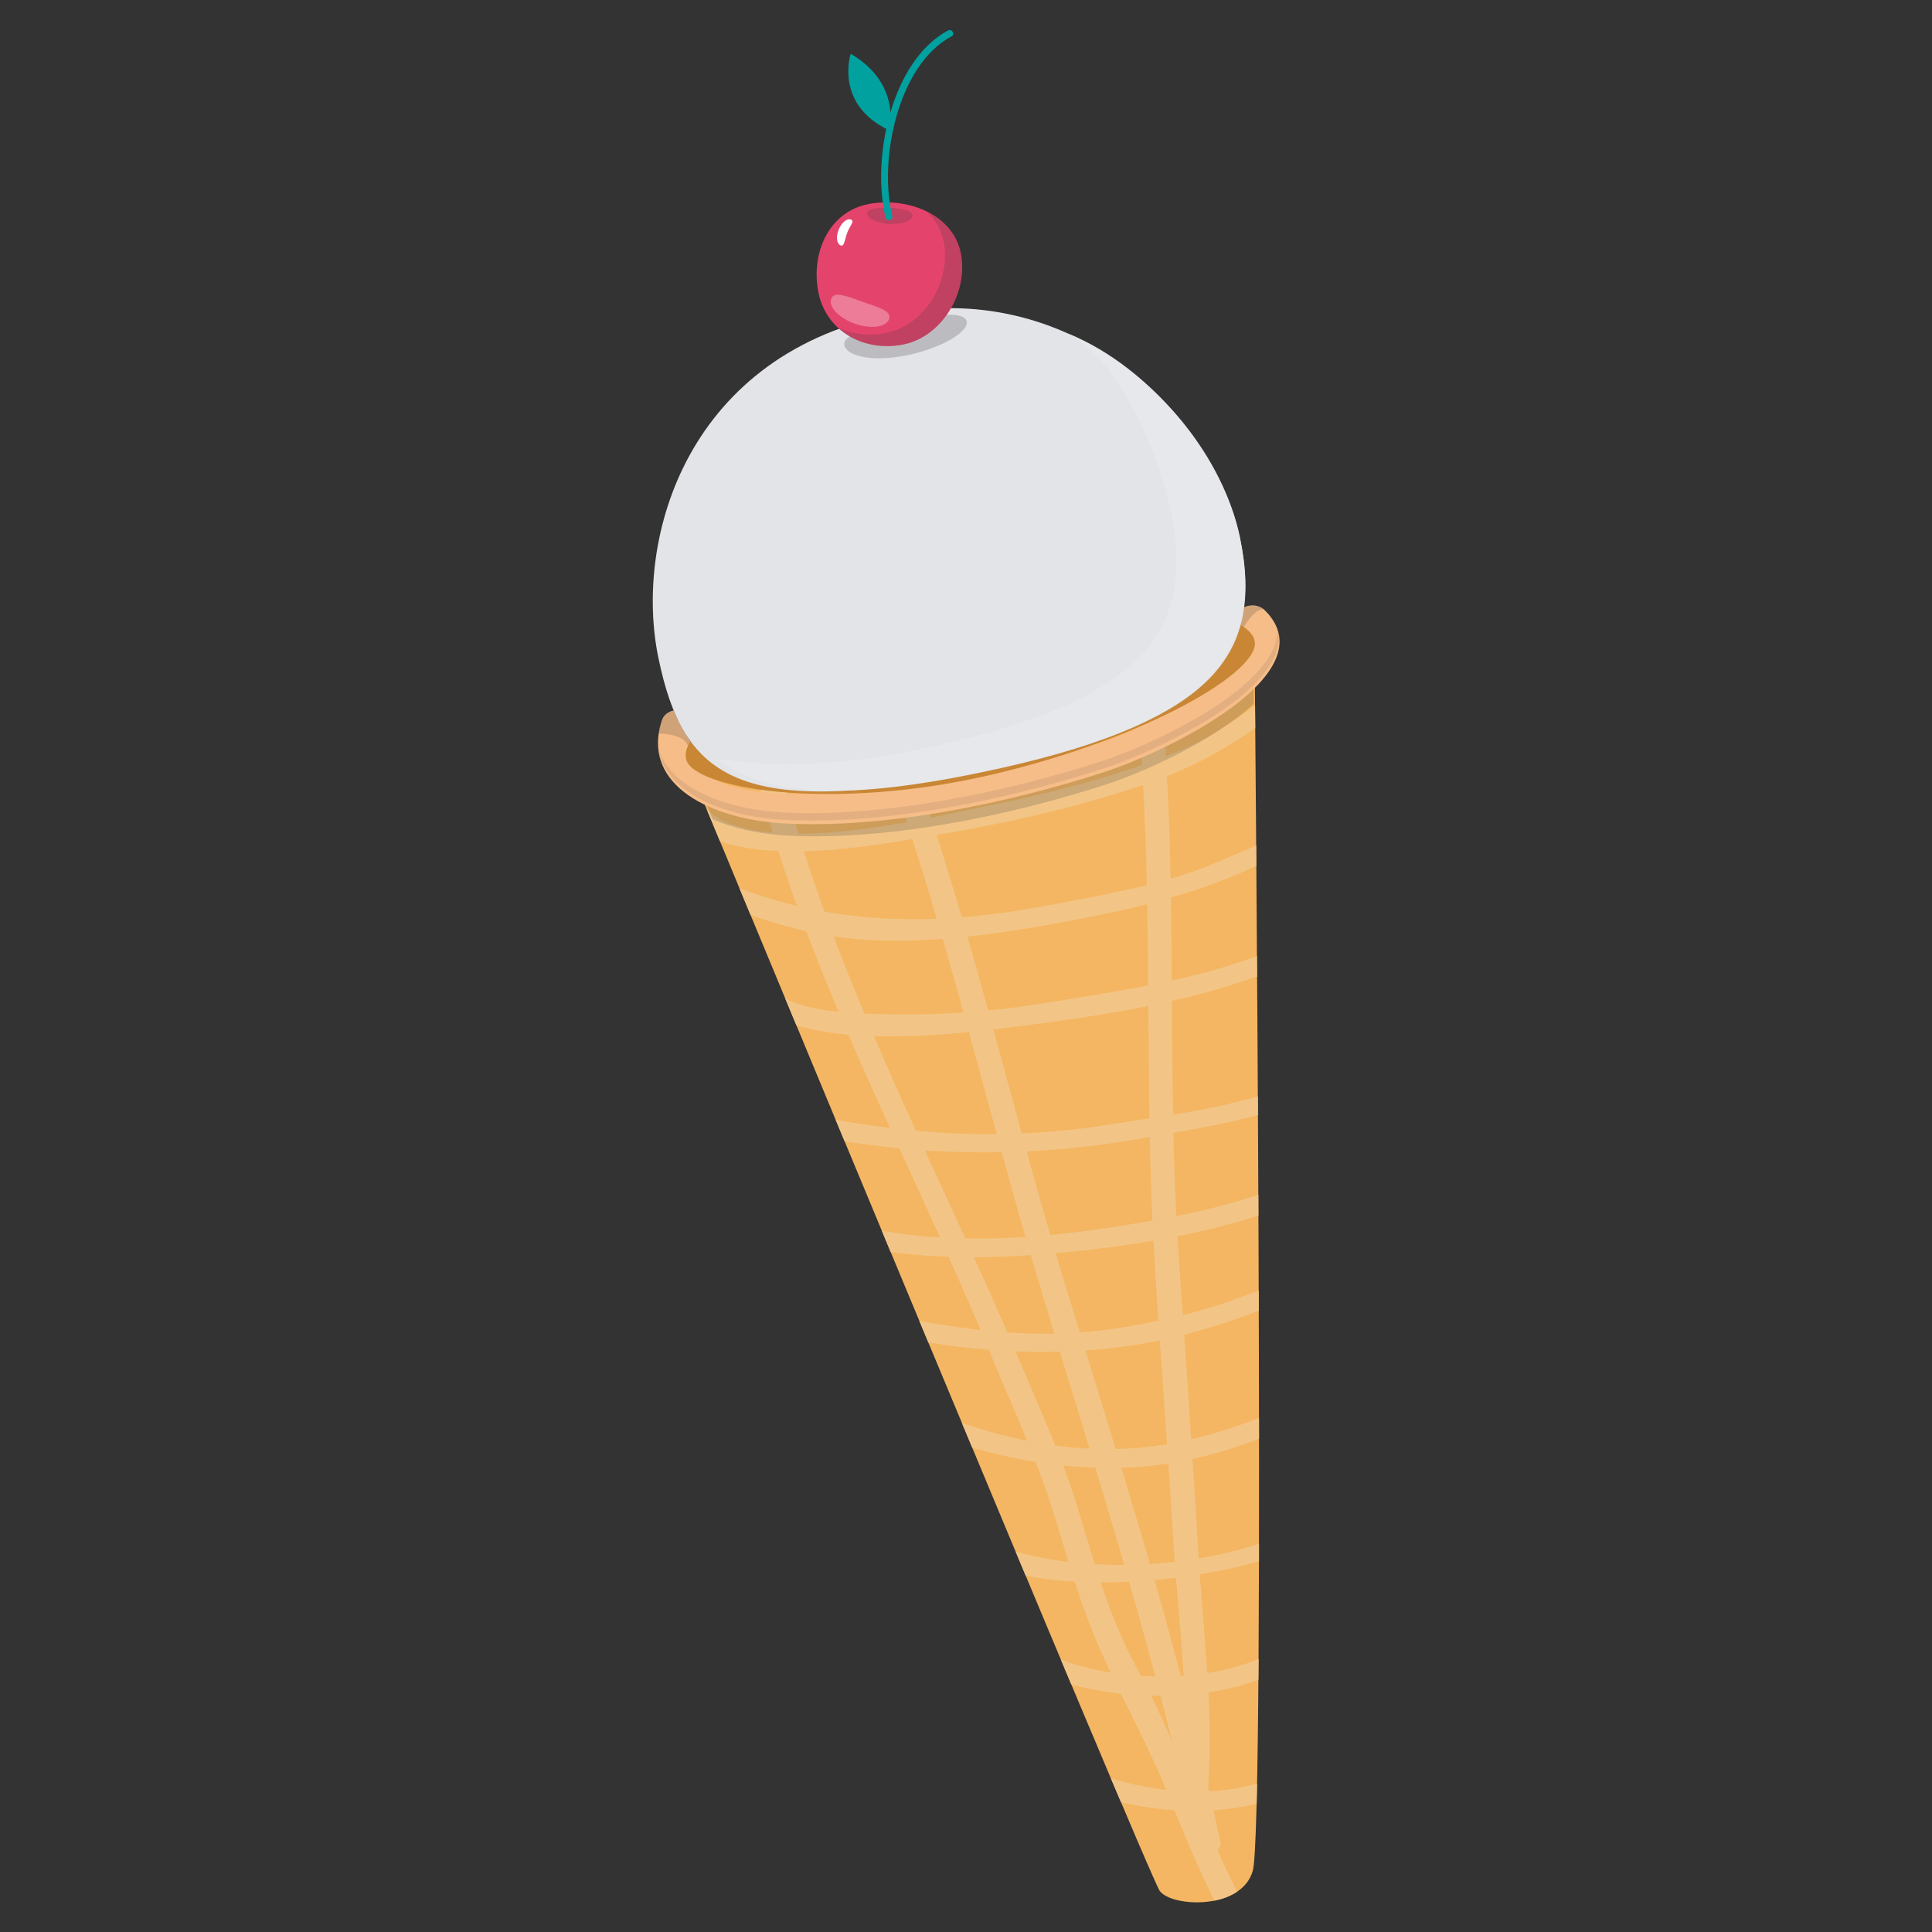 <?xml version="1.0" encoding="UTF-8" standalone="no"?>
<svg
   xmlns:dc="http://purl.org/dc/elements/1.1/"
   xmlns:cc="http://creativecommons.org/ns#"
   xmlns:rdf="http://www.w3.org/1999/02/22-rdf-syntax-ns#"
   xmlns:svg="http://www.w3.org/2000/svg"
   xmlns="http://www.w3.org/2000/svg"
   xmlns:sodipodi="http://sodipodi.sourceforge.net/DTD/sodipodi-0.dtd"
   xmlns:inkscape="http://www.inkscape.org/namespaces/inkscape"
   viewBox="0 0 250 250"
   height="250"
   width="250"
   xml:space="preserve"
   version="1.1"
   id="svg2"
   inkscape:version="0.91 r13725"
   sodipodi:docname="summer_icecream6.svg"><rect x="0" y="0" width="250" height="250" fill="#333333" stroke="none"/><sodipodi:namedview
     pagecolor="#ffffff"
     bordercolor="#666666"
     borderopacity="1"
     objecttolerance="10"
     gridtolerance="10"
     guidetolerance="10"
     inkscape:pageopacity="0"
     inkscape:pageshadow="2"
     inkscape:window-width="1861"
     inkscape:window-height="1056"
     id="namedview110"
     showgrid="false"
     inkscape:zoom="0.944"
     inkscape:cx="125"
     inkscape:cy="125"
     inkscape:window-x="59"
     inkscape:window-y="24"
     inkscape:window-maximized="1"
     inkscape:current-layer="svg2" /><defs
     id="defs6"><clipPath
       id="clipPath16"
       clipPathUnits="userSpaceOnUse"><path
         id="path18"
         d="M 0,200 200,200 200,0 0,0 0,200 Z" /></clipPath><clipPath
       id="clipPath28"
       clipPathUnits="userSpaceOnUse"><path
         id="path30"
         d="m 73.35,115.907 c 0,0 35.771,-86.3 36.608,-87.444 l 0,0 c 0.934,-1.27 6.345,-1.494 7.191,1.571 l 0,0 c 1.006,3.636 0.129,94.972 0.129,94.972 l 0,0 -43.928,-9.099 z" /></clipPath><clipPath
       id="clipPath40"
       clipPathUnits="userSpaceOnUse"><path
         id="path42"
         d="M 0,200 200,200 200,0 0,0 0,200 Z" /></clipPath><clipPath
       id="clipPath48"
       clipPathUnits="userSpaceOnUse"><path
         id="path50"
         d="m 73.241,125.617 43.976,0 0,-15.679 -43.976,0 0,15.679 z" /></clipPath><clipPath
       id="clipPath68"
       clipPathUnits="userSpaceOnUse"><path
         id="path70"
         d="m 71.208,126.132 47.959,0 0,-14.98 -47.959,0 0,14.98 z" /></clipPath><clipPath
       id="clipPath88"
       clipPathUnits="userSpaceOnUse"><path
         id="path90"
         d="m 115.973,127.765 2.027,0 0,-2.317 -2.027,0 0,2.317 z" /></clipPath><clipPath
       id="clipPath108"
       clipPathUnits="userSpaceOnUse"><path
         id="path110"
         d="m 71.252,119.734 2.567,0 0,-2.819 -2.567,0 0,2.819 z" /></clipPath><clipPath
       id="clipPath128"
       clipPathUnits="userSpaceOnUse"><path
         id="path130"
         d="m 75.74,148.792 40.822,0 0,-35.339 -40.822,0 0,35.339 z" /></clipPath><clipPath
       id="clipPath144"
       clipPathUnits="userSpaceOnUse"><path
         id="path146"
         d="m 85.58,150.23 9.474,0 0,-3.367 -9.474,0 0,3.367 z" /></clipPath><clipPath
       id="clipPath164"
       clipPathUnits="userSpaceOnUse"><path
         id="path166"
         d="m 85.05,158.205 9.631,0 0,-10.399 -9.631,0 0,10.399 z" /></clipPath><clipPath
       id="clipPath180"
       clipPathUnits="userSpaceOnUse"><path
         id="path182"
         d="m 84.541,151.775 4.537,0 0,-2.481 -4.537,0 0,2.481 z" /></clipPath><clipPath
       id="clipPath200"
       clipPathUnits="userSpaceOnUse"><path
         id="path202"
         d="m 87.35,158.488 3.509,0 0,-1.253 -3.509,0 0,1.253 z" /></clipPath></defs><g
     id="g4238"
     transform="matrix(1.34,0,0,1.34,-34.111,-42.637)"><g
       id="g10"
       transform="matrix(1.25,0,0,-1.25,0,250)"><g
         id="g12"><g
           id="g14"
           clip-path="url(#clipPath16)"><g
             id="g20"
             transform="translate(73.35,115.907)"><path
               d="m 0,0 c 0,0 35.771,-86.3 36.609,-87.443 0.933,-1.271 6.343,-1.496 7.19,1.57 1.005,3.636 0.129,94.972 0.129,94.972 L 0,0 Z"
               style="fill:#f4b662;fill-opacity:1;fill-rule:nonzero;stroke:none"
               id="path22"
               inkscape:connector-curvature="0" /></g></g></g><g
         id="g24"><g
           id="g26"
           clip-path="url(#clipPath28)"><g
             id="g32"
             transform="translate(122.323,121.865)"><path
               d="m 0,0 c 0.952,0.675 -0.245,1.732 -1.199,1.058 -3.259,-2.31 -5.897,-4.843 -9.821,-6.451 -0.292,-0.121 -0.586,-0.231 -0.88,-0.343 -0.089,1.43 -0.194,2.859 -0.326,4.286 -0.088,0.951 -1.948,0.56 -1.86,-0.386 0.14,-1.526 0.251,-3.054 0.349,-4.583 -3.828,-1.345 -7.753,-2.3 -11.779,-3.121 -1.153,-0.235 -2.733,-0.59 -4.528,-0.943 -0.777,2.361 -1.592,4.712 -2.476,7.045 -0.334,0.887 -2.199,0.512 -1.86,-0.384 0.877,-2.323 1.692,-4.661 2.468,-7.011 -2.694,-0.48 -5.674,-0.884 -8.362,-0.891 -0.559,1.842 -1.072,3.695 -1.516,5.559 -0.221,0.929 -2.085,0.545 -1.862,-0.384 0.409,-1.714 0.88,-3.412 1.388,-5.101 -2.448,0.209 -4.477,0.873 -5.534,2.301 -0.584,0.788 -2.306,0.039 -1.715,-0.757 1.522,-2.049 4.421,-2.822 7.687,-2.96 0.449,-1.421 0.929,-2.833 1.435,-4.24 -2.058,0.494 -4.097,1.172 -6.143,2.051 -1.018,0.439 -2.126,-0.855 -1.104,-1.297 2.517,-1.083 5.161,-2.074 7.968,-2.706 0.788,-2.089 1.626,-4.167 2.5,-6.23 -2.24,0.225 -4.411,0.759 -5.484,2.087 -0.618,0.763 -2.342,0.017 -1.715,-0.758 1.555,-1.928 4.557,-2.791 7.95,-3.092 1.042,-2.412 2.123,-4.813 3.218,-7.209 -3.199,0.387 -6.336,0.996 -9.399,1.77 -1.124,0.283 -1.8,-1.163 -0.68,-1.446 3.556,-0.899 7.151,-1.537 10.796,-1.892 1.052,-2.295 2.11,-4.589 3.148,-6.888 -3.705,0.219 -7.27,0.888 -10.377,2.239 -1.018,0.441 -2.125,-0.853 -1.105,-1.298 3.695,-1.606 7.855,-2.288 12.15,-2.433 0.841,-1.881 1.665,-3.768 2.459,-5.66 -2.402,0.266 -4.764,0.687 -7.079,1.163 -1.145,0.239 -1.825,-1.209 -0.681,-1.446 2.806,-0.577 5.586,-1.017 8.398,-1.24 0.968,-2.354 2.001,-4.683 2.961,-7.035 -3.051,0.614 -5.962,1.615 -8.653,2.767 -1.018,0.436 -2.129,-0.86 -1.104,-1.299 3.311,-1.416 6.749,-2.515 10.406,-3.099 0.496,-1.283 0.967,-2.575 1.377,-3.888 0.4,-1.28 0.783,-2.563 1.178,-3.842 -3.88,0.458 -7.278,1.604 -9.257,3.443 -0.752,0.695 -2.209,-0.369 -1.459,-1.066 2.785,-2.582 6.871,-3.655 11.195,-3.899 0.6,-1.847 1.252,-3.677 2.055,-5.469 0.231,-0.52 0.473,-1.033 0.717,-1.545 -2.527,0.402 -4.775,1.169 -6.213,2.195 -0.85,0.607 -2.315,-0.451 -1.456,-1.064 1.99,-1.423 5.094,-2.404 8.463,-2.775 1.211,-2.461 2.463,-4.898 3.498,-7.434 -3.469,0.394 -6.871,1.616 -9.514,3.267 -0.909,0.566 -2.006,-0.739 -1.106,-1.299 3.113,-1.942 7.169,-3.264 11.256,-3.534 1.395,-3.425 2.831,-6.824 4.767,-10.049 0.503,-0.836 2.22,-0.081 1.716,0.758 -1.213,2.018 -2.228,4.108 -3.165,6.225 0.176,0.16 0.28,0.371 0.228,0.625 -0.171,0.814 -0.361,1.626 -0.54,2.438 4.589,0.315 8.929,2.125 11.689,6.09 0.608,0.872 -0.915,1.632 -1.528,0.753 -2.512,-3.61 -6.391,-5.175 -10.483,-5.385 -0.029,0.13 -0.057,0.261 -0.086,0.391 0.174,2.424 0.147,4.845 0.023,7.261 4.293,0.646 8.126,2.465 9.747,5.822 0.452,0.933 -1.309,1.329 -1.759,0.4 -1.307,-2.707 -4.477,-4.181 -8.076,-4.736 -0.168,2.552 -0.403,5.097 -0.579,7.636 5.199,0.84 10.821,2.665 13.689,6.398 0.659,0.858 -0.866,1.616 -1.529,0.752 -2.374,-3.094 -7.085,-5.068 -12.241,-5.929 -0.004,0.046 -0.008,0.092 -0.009,0.139 -0.146,2.517 -0.311,5.031 -0.473,7.546 5.373,1.185 10.202,3.751 15.137,6.149 1.076,0.523 0.299,1.823 -0.782,1.297 -4.755,-2.311 -9.256,-4.719 -14.448,-5.926 -0.176,2.694 -0.362,5.387 -0.552,8.081 2.234,0.572 4.418,1.318 6.555,2.144 2.269,0.877 4.646,1.66 5.846,3.526 0.577,0.894 -1.19,1.28 -1.758,0.399 -0.978,-1.52 -4.302,-2.412 -6.111,-3.109 -1.516,-0.587 -3.066,-1.056 -4.636,-1.451 -0.09,1.261 -0.173,2.524 -0.265,3.784 -0.057,0.77 -0.103,1.541 -0.15,2.314 5.687,1.127 11.43,3.021 15.384,6.364 0.865,0.733 -0.326,1.8 -1.2,1.059 -3.75,-3.175 -9.035,-4.818 -14.268,-5.869 -0.105,2.145 -0.179,4.289 -0.227,6.436 5.847,1.021 12.947,2.419 15.822,6.937 0.568,0.896 -1.199,1.282 -1.759,0.4 -2.278,-3.581 -8.629,-5.043 -14.091,-5.939 -0.053,2.926 -0.071,5.858 -0.089,8.793 1.743,0.395 3.453,0.847 5.082,1.389 3.458,1.155 7.808,2.208 9.953,4.918 0.674,0.854 -0.852,1.609 -1.529,0.756 -1.704,-2.155 -5.15,-2.975 -7.881,-3.933 -1.826,-0.641 -3.717,-1.139 -5.634,-1.561 -0.013,2.14 -0.03,4.277 -0.065,6.414 2.311,0.667 4.569,1.472 6.726,2.52 2.619,1.269 5.672,2.676 6.499,5.168 0.311,0.947 -1.444,1.352 -1.76,0.399 -0.867,-2.618 -5.233,-4.22 -8.008,-5.407 -1.117,-0.48 -2.286,-0.877 -3.481,-1.228 -0.053,2.647 -0.138,5.288 -0.28,7.928 C -7.112,-5.433 -3.996,-2.83 0,0 m -20.925,-17.252 c -2.325,-0.44 -4.565,-0.755 -6.735,-0.927 -0.623,2.123 -1.265,4.243 -1.943,6.35 0.007,0.002 0.013,0.004 0.019,0.005 5.415,0.92 10.759,2.113 15.937,3.867 0.137,-2.576 0.228,-5.16 0.284,-7.746 -2.51,-0.625 -5.089,-1.075 -7.562,-1.549 m 7.669,-6.2 c -2.463,-0.479 -4.95,-0.862 -7.382,-1.267 -1.664,-0.279 -3.326,-0.501 -4.983,-0.663 -0.523,1.905 -1.054,3.807 -1.602,5.703 2.208,0.241 4.41,0.586 6.6,0.979 2.449,0.44 4.891,0.929 7.29,1.538 0.036,-2.093 0.059,-4.19 0.077,-6.29 m -3.21,-10.774 c -2.201,-0.355 -4.389,-0.567 -6.564,-0.658 -0.731,2.676 -1.456,5.358 -2.189,8.035 0.755,0.088 1.462,0.177 2.101,0.26 3.188,0.411 6.569,0.888 9.874,1.553 0.02,-2.897 0.038,-5.794 0.086,-8.688 -1.198,-0.181 -2.326,-0.342 -3.308,-0.502 m 3.539,-7.392 c -1.211,-0.214 -2.408,-0.407 -3.573,-0.579 -1.411,-0.213 -2.859,-0.391 -4.32,-0.529 -0.629,2.15 -1.234,4.305 -1.83,6.462 2.972,0.142 5.978,0.475 9.029,1.024 0.161,0.029 0.328,0.059 0.492,0.086 0.043,-2.157 0.106,-4.313 0.202,-6.464 m 0.144,-2.809 c 0.095,-1.642 0.202,-3.285 0.316,-4.927 -1.168,-0.244 -2.345,-0.451 -3.532,-0.63 -0.848,-0.126 -1.693,-0.215 -2.537,-0.275 -0.381,1.231 -0.76,2.461 -1.138,3.692 -0.251,0.811 -0.493,1.625 -0.733,2.438 0.715,0.063 1.429,0.133 2.139,0.21 1.735,0.192 3.562,0.439 5.418,0.755 0.023,-0.42 0.042,-0.842 0.067,-1.263 m 0.982,-14.457 c -0.249,-0.042 -0.496,-0.086 -0.745,-0.12 -1.086,-0.156 -2.16,-0.233 -3.224,-0.257 -0.775,2.544 -1.556,5.085 -2.341,7.617 1.223,0.085 2.458,0.219 3.711,0.406 0.684,0.102 1.36,0.232 2.036,0.372 0.185,-2.673 0.377,-5.345 0.563,-8.018 m -1.322,-9.261 c -0.72,2.488 -1.46,4.969 -2.212,7.446 0.167,0.004 0.332,0.003 0.499,0.008 1.073,0.041 2.116,0.152 3.14,0.309 0.123,-1.789 0.237,-3.581 0.341,-5.375 0.044,-0.737 0.096,-1.477 0.155,-2.218 -0.642,-0.074 -1.283,-0.129 -1.923,-0.17 m 2.609,-8.632 c -0.075,-0.004 -0.149,-0.012 -0.222,-0.017 -0.652,2.479 -1.333,4.951 -2.039,7.42 0.187,0.016 0.38,0.031 0.567,0.05 0.361,0.036 0.73,0.077 1.1,0.123 0.205,-2.515 0.439,-5.043 0.594,-7.576 m -1.787,-1.553 c 0.307,-1.17 0.595,-2.341 0.884,-3.514 -0.51,1.184 -1.041,2.361 -1.612,3.523 0.242,-0.006 0.485,-0.01 0.728,-0.009 m -1.811,2.104 c -1.179,2.147 -2.053,4.387 -2.815,6.66 0.731,-0.003 1.466,0.015 2.198,0.053 0.7,-2.435 1.377,-4.874 2.026,-7.315 -0.373,0.007 -0.746,0.023 -1.113,0.044 -0.1,0.19 -0.194,0.375 -0.296,0.558 m -4.61,12.468 c -0.33,1.09 -0.709,2.164 -1.11,3.228 0.819,-0.084 1.647,-0.139 2.491,-0.165 0.756,-2.505 1.51,-5.009 2.241,-7.521 -0.77,-0.008 -1.533,0.012 -2.285,0.052 -0.462,1.462 -0.892,2.935 -1.337,4.406 m -4.253,10.799 c -0.174,0.415 -0.357,0.829 -0.534,1.245 1.135,-0.046 2.278,-0.055 3.431,-0.023 0.765,-2.497 1.531,-4.996 2.292,-7.497 -0.89,0.042 -1.773,0.125 -2.646,0.243 -0.811,2.019 -1.695,4.013 -2.543,6.032 m -3.753,8.522 c 1.46,10e-4 2.931,0.062 4.397,0.157 0.262,-0.892 0.527,-1.783 0.796,-2.674 0.342,-1.131 0.69,-2.266 1.035,-3.397 -1.22,-0.023 -2.431,0.015 -3.633,0.095 -0.844,1.943 -1.712,3.881 -2.595,5.819 m -3.782,8.247 c 1.964,-0.133 3.943,-0.178 5.938,-0.141 0.6,-2.184 1.21,-4.367 1.836,-6.544 -1.55,-0.101 -3.106,-0.143 -4.65,-0.117 -1.037,2.265 -2.083,4.531 -3.124,6.802 m -3.935,8.825 c 2.475,-0.072 5.045,0.087 7.341,0.312 0.723,-2.625 1.432,-5.254 2.15,-7.881 -2.101,-0.021 -4.184,0.072 -6.248,0.261 -1.106,2.427 -2.194,4.863 -3.243,7.308 m -3.119,7.716 c 0.356,-0.053 0.711,-0.106 1.073,-0.147 2.43,-0.265 4.893,-0.244 7.365,-0.058 0.549,-1.89 1.082,-3.787 1.605,-5.684 -1.768,-0.125 -3.54,-0.177 -5.319,-0.144 -0.706,0.011 -1.504,0.023 -2.339,0.057 -0.83,1.984 -1.629,3.974 -2.385,5.976 m -2.29,6.57 c 2.885,0.077 5.888,0.519 8.373,0.933 0.66,-2.041 1.288,-4.091 1.895,-6.148 -2.989,-0.122 -5.865,0.055 -8.689,0.555 -0.557,1.547 -1.084,3.1 -1.579,4.66"
               style="fill:#f2c587;fill-opacity:1;fill-rule:nonzero;stroke:none"
               id="path34"
               inkscape:connector-curvature="0" /></g></g></g><g
         id="g36"><g
           id="g38"
           clip-path="url(#clipPath40)"><g
             id="g44"><g
               id="g46" /><g
               id="g52"><g
                 clip-path="url(#clipPath48)"
                 id="g54"
                 style="opacity:0.2"><g
                   transform="translate(116.496,125.477)"
                   id="g56"><path
                     d="m 0,0 c -0.077,-0.349 -0.153,-0.609 -0.247,-0.798 2.109,-2.784 -7.178,-7.107 -9.183,-7.917 -5.193,-2.1 -33.042,-8.554 -32.956,-0.722 l -10e-4,0 c 0,0 -0.036,0.049 -0.097,0.139 -0.065,0.1 -0.165,0.252 -0.282,0.438 l -0.489,-0.1 c 0,0 0.809,-1.955 2.182,-5.263 1.689,-0.737 3.733,-1.155 5.771,-1.262 7.821,-0.408 17.285,1.557 24.779,4.002 2.656,0.868 8.164,3.311 11.244,6.184 C 0.692,-1.876 0.673,0.14 0.673,0.14 L 0,0 Z"
                     style="fill:#343537;fill-opacity:1;fill-rule:nonzero;stroke:none"
                     id="path58"
                     inkscape:connector-curvature="0" /></g></g></g></g><g
             id="g60"
             transform="translate(118.079,127.397)"><path
               d="m 0,0 c -0.441,0.436 -1.097,0.469 -1.608,0.236 -0.176,-1.003 -0.341,-1.545 -0.498,-1.995 2.113,-2.784 -7.113,-7.127 -9.118,-7.937 -5.193,-2.102 -33.042,-8.557 -32.958,-0.724 l -10e-4,0 c 0,0 -0.035,0.05 -0.094,0.139 -0.251,0.373 -0.929,1.433 -1.4,2.544 -0.407,-0.086 -0.762,-0.334 -0.909,-0.779 -1.655,-5.065 3.938,-7.661 9.491,-7.952 7.82,-0.41 17.285,1.556 24.779,4.001 C -7.797,-10.991 4.987,-4.948 0,0"
               style="fill:#f7bd88;fill-opacity:1;fill-rule:nonzero;stroke:none"
               id="path62"
               inkscape:connector-curvature="0" /></g><g
             id="g64"><g
               id="g66" /><g
               id="g72"><g
                 clip-path="url(#clipPath68)"
                 id="g74"
                 style="opacity:0.1"><g
                   transform="translate(105.603,115.788)"
                   id="g76"><path
                     d="m 0,0 c -7.494,-2.446 -16.957,-4.408 -24.778,-4.002 -4.348,0.228 -8.715,1.868 -9.617,4.997 0.5,-3.505 5.129,-5.335 9.737,-5.576 7.819,-0.409 17.285,1.556 24.777,4.002 C 4.182,0.746 14.896,5.755 13.427,10.345 13.885,5.921 3.89,1.268 0,0"
                     style="fill:#343537;fill-opacity:1;fill-rule:nonzero;stroke:none"
                     id="path78"
                     inkscape:connector-curvature="0" /></g><g
                   transform="translate(73.874,116.934)"
                   id="g80"><path
                     d="m 0,0 c -0.01,0.103 -0.015,0.209 -0.014,0.321 l -0.003,0 c 0,0 -0.03,0.045 -0.086,0.125 C -0.079,0.291 -0.046,0.142 0,0"
                     style="fill:#343537;fill-opacity:1;fill-rule:nonzero;stroke:none"
                     id="path82"
                     inkscape:connector-curvature="0" /></g></g></g></g><g
             id="g84"><g
               id="g86" /><g
               id="g92"><g
                 clip-path="url(#clipPath88)"
                 id="g94"
                 style="opacity:0.2"><g
                   transform="translate(116.101,125.448)"
                   id="g96"><path
                     d="m 0,0 c 0,0 0.984,2.108 1.9,2.02 0,0 -0.517,0.539 -1.53,0.165 L -0.127,0.19 0,0 Z"
                     style="fill:#343537;fill-opacity:1;fill-rule:nonzero;stroke:none"
                     id="path98"
                     inkscape:connector-curvature="0" /></g></g></g></g><g
             id="g100"
             transform="translate(117.294,125.009)"><path
               d="m 0,0 c 0.476,-2.295 -8.238,-7.481 -20.297,-10.305 -12.403,-2.903 -23.155,-1.089 -23.631,1.206 -0.476,2.295 4.953,6.185 20.938,9.497 C -7.239,3.661 -0.475,2.294 0,0"
               style="fill:#c98735;fill-opacity:1;fill-rule:nonzero;stroke:none"
               id="path102"
               inkscape:connector-curvature="0" /></g><g
             id="g104"><g
               id="g106" /><g
               id="g112"><g
                 clip-path="url(#clipPath108)"
                 id="g114"
                 style="opacity:0.2"><g
                   transform="translate(71.252,117.87)"
                   id="g116"><path
                     d="M 0,0 C 0,0 1.945,0.035 2.253,-0.955 L 2.567,-0.419 1.324,1.863 C 1.324,1.863 0.221,1.983 0,0"
                     style="fill:#343537;fill-opacity:1;fill-rule:nonzero;stroke:none"
                     id="path118"
                     inkscape:connector-curvature="0" /></g></g></g></g><g
             id="g120"
             transform="translate(116.151,133.028)"><path
               d="m 0,0 c 1.927,-9.31 -2.257,-14.38 -19.712,-17.997 -19.026,-3.941 -23.28,-0.617 -25.211,8.693 -1.926,9.311 2.271,23.626 18.384,26.622 C -12.725,19.887 -1.928,9.312 0,0"
               style="fill:#e2e4e8;fill-opacity:1;fill-rule:nonzero;stroke:none"
               id="path122"
               inkscape:connector-curvature="0" /></g><g
             id="g124"><g
               id="g126" /><g
               id="g132"><g
                 clip-path="url(#clipPath128)"
                 id="g134"><g
                   transform="translate(102.84,148.792)"
                   id="g136"><path
                     d="m 0,0 c 4.182,-2.246 7.084,-9.439 7.977,-13.761 1.931,-9.31 -2.151,-14.806 -19.609,-18.42 -6.984,-1.448 -11.83,-1.21 -15.467,-0.69 3.51,-2.653 9.012,-3.41 20.336,-1.062 17.458,3.615 22.002,8.859 20.074,18.169 C 12.069,-9.77 6.606,-2.662 0,0"
                     style="fill:#e7e8eb;fill-opacity:1;fill-rule:nonzero;stroke:none"
                     id="path138"
                     inkscape:connector-curvature="0" /></g></g></g></g><g
             id="g140"><g
               id="g142" /><g
               id="g148"><g
                 clip-path="url(#clipPath144)"
                 id="g150"
                 style="opacity:0.2"><g
                   transform="translate(95.048,149.684)"
                   id="g152"><path
                     d="m 0,0 c 0.149,-0.807 -2.127,-2.125 -4.826,-2.626 -2.697,-0.501 -4.483,0.032 -4.634,0.84 -0.149,0.807 2.005,1.392 4.702,1.894 C -2.059,0.609 -0.15,0.808 0,0"
                     style="fill:#231f20;fill-opacity:1;fill-rule:nonzero;stroke:none"
                     id="path154"
                     inkscape:connector-curvature="0" /></g></g></g></g><g
             id="g156"
             transform="translate(94.601,154.925)"><path
               d="m 0,0 c 0.564,-3.037 -1.491,-6.445 -4.529,-7.009 -3.037,-0.563 -5.936,1.086 -6.499,4.122 -0.566,3.038 0.875,6.184 3.913,6.747 C -4.079,4.424 -0.563,3.036 0,0"
               style="fill:#e4446c;fill-opacity:1;fill-rule:nonzero;stroke:none"
               id="path158"
               inkscape:connector-curvature="0" /></g><g
             id="g160"><g
               id="g162" /><g
               id="g168"><g
                 clip-path="url(#clipPath164)"
                 id="g170"
                 style="opacity:0.2"><g
                   transform="translate(91.954,158.205)"
                   id="g172"><path
                     d="m 0,0 c 0.665,-0.622 1.146,-1.42 1.324,-2.385 0.564,-3.038 -1.49,-6.444 -4.529,-7.008 -1.318,-0.245 -2.611,-0.073 -3.699,0.45 1.253,-1.183 3.104,-1.701 5.01,-1.346 3.037,0.562 5.092,3.969 4.529,7.007 C 2.354,-1.762 1.33,-0.654 0,0"
                     style="fill:#343537;fill-opacity:1;fill-rule:nonzero;stroke:none"
                     id="path174"
                     inkscape:connector-curvature="0" /></g></g></g></g><g
             id="g176"><g
               id="g178" /><g
               id="g184"><g
                 clip-path="url(#clipPath180)"
                 id="g186"
                 style="opacity:0.3"><g
                   transform="translate(89.047,149.892)"
                   id="g188"><path
                     d="M 0,0 C -0.219,-0.628 -1.399,-0.788 -2.635,-0.354 -3.87,0.081 -4.691,0.94 -4.47,1.57 -4.249,2.198 -3.24,1.758 -2.005,1.324 -0.77,0.89 0.223,0.63 0,0"
                     style="fill:#ffffff;fill-opacity:1;fill-rule:nonzero;stroke:none"
                     id="path190"
                     inkscape:connector-curvature="0" /></g></g></g></g><g
             id="g192"
             transform="translate(85.831,156.606)"><path
               d="m 0,0 c -0.22,-0.553 -0.221,-1.143 -0.524,-1.021 -0.305,0.123 -0.373,0.667 -0.151,1.218 0.221,0.552 0.646,0.898 0.95,0.777 C 0.581,0.851 0.222,0.549 0,0"
               style="fill:#ffffff;fill-opacity:1;fill-rule:nonzero;stroke:none"
               id="path194"
               inkscape:connector-curvature="0" /></g><g
             id="g196"><g
               id="g198" /><g
               id="g204"><g
                 clip-path="url(#clipPath200)"
                 id="g206"
                 style="opacity:0.2"><g
                   transform="translate(90.86,157.864)"
                   id="g208"><path
                     d="m 0,0 c -0.015,-0.381 -0.807,-0.661 -1.771,-0.626 -0.961,0.037 -1.751,0.452 -1.738,0.833 0.014,0.381 0.823,0.445 1.786,0.409 C -0.76,0.58 0.012,0.384 0,0"
                     style="fill:#343537;fill-opacity:1;fill-rule:nonzero;stroke:none"
                     id="path210"
                     inkscape:connector-curvature="0" /></g></g></g></g><g
             id="g212"
             transform="translate(89.294,157.87)"><path
               d="M 0,0 C -1.063,4.303 0.427,11.654 4.581,13.866 4.883,14.027 4.615,14.484 4.314,14.323 -0.085,11.982 -1.626,4.374 -0.511,-0.141 -0.429,-0.473 0.082,-0.332 0,0"
               style="fill:#00a19f;fill-opacity:1;fill-rule:nonzero;stroke:none"
               id="path214"
               inkscape:connector-curvature="0" /></g><g
             id="g216"
             transform="translate(89.057,164.476)"><path
               d="M 0,0 C 0,0 0.997,3.59 -2.975,5.918 -2.975,5.918 -4.265,2.011 0,0"
               style="fill:#00a19f;fill-opacity:1;fill-rule:nonzero;stroke:none"
               id="path218"
               inkscape:connector-curvature="0" /></g></g></g></g></g></svg>